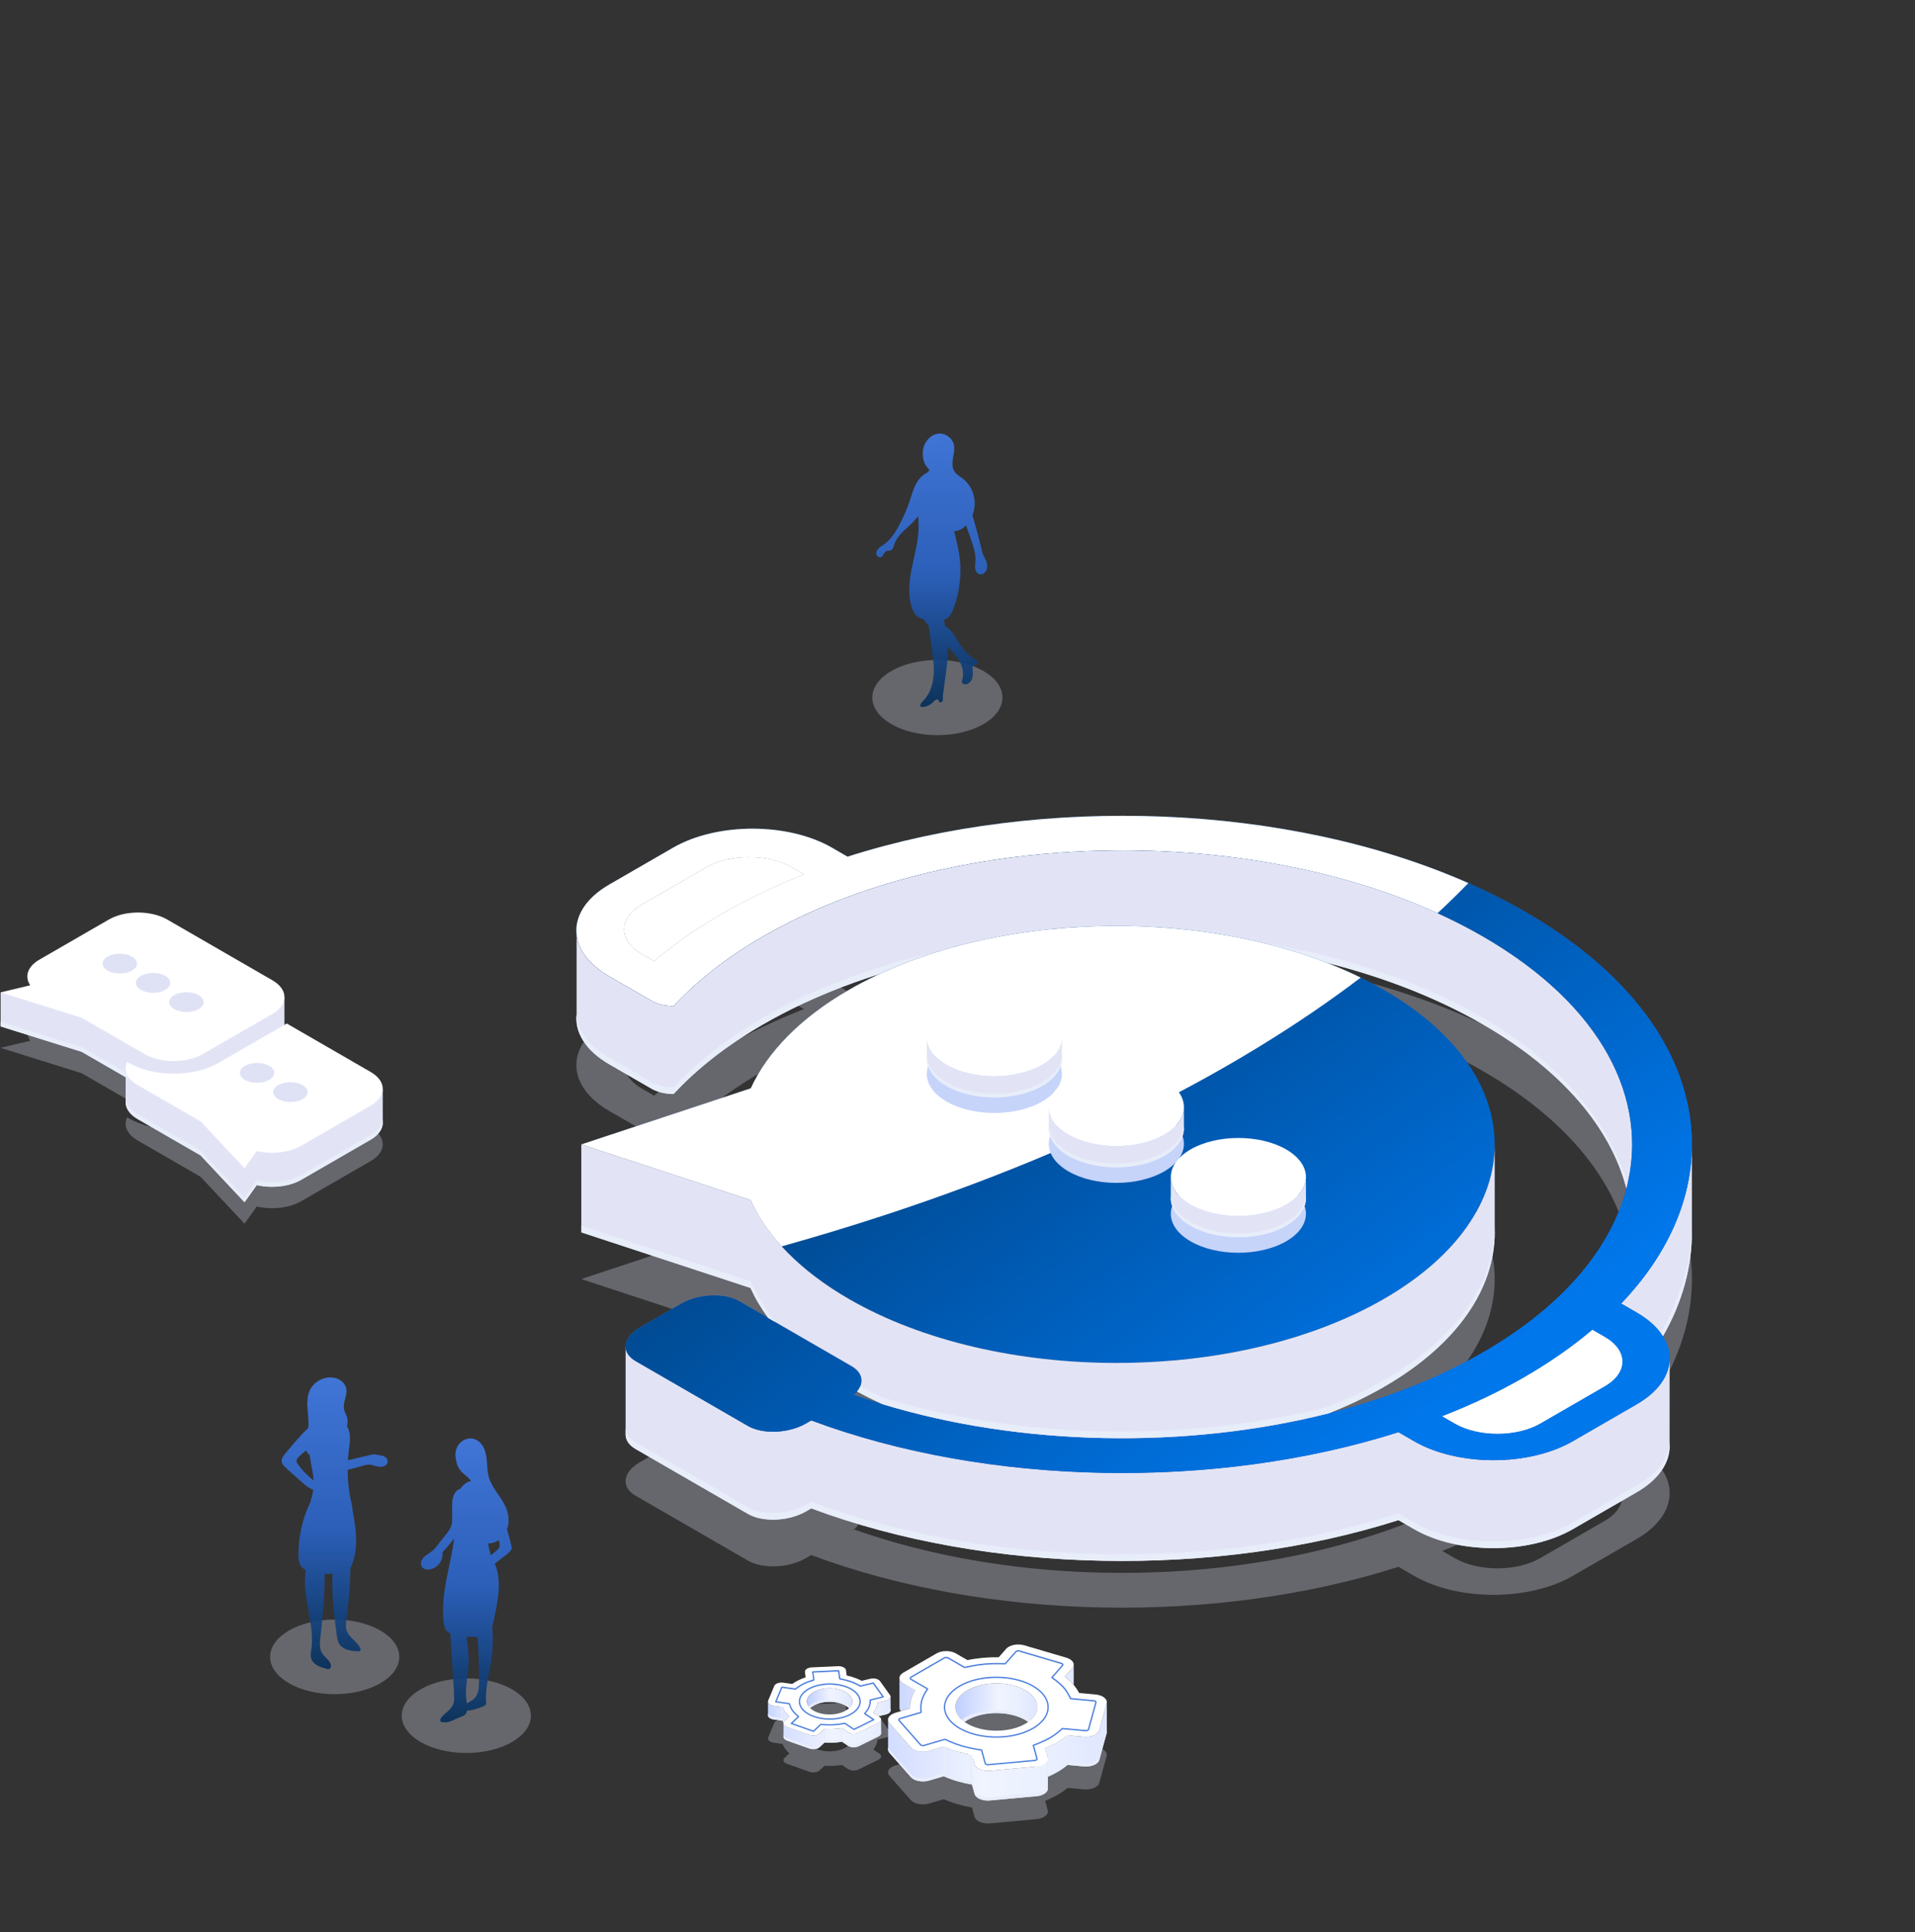 <svg xmlns="http://www.w3.org/2000/svg" width="455" height="459" viewBox="0 0 455 459" fill="none"><rect x="0" y="0" width="455" height="459" fill="#333333" stroke="none"/><g clip-path="url(#clip0_1_1214)"><g style="mix-blend-mode:multiply" opacity="0.3"><path d="M201.678 267.17C190.05 273.884 182.301 281.985 178.374 290.549L138.113 303.879L178.314 317.09C182.22 325.698 189.993 333.845 201.678 340.595C236.784 360.872 293.702 360.872 328.805 340.595C363.911 320.318 363.908 287.447 328.805 267.17C293.699 246.893 236.781 246.893 201.675 267.17H201.678ZM282.879 314.069C289.15 310.448 299.315 310.448 305.583 314.069C311.853 317.69 311.853 323.562 305.583 327.183C299.315 330.804 289.15 330.804 282.879 327.183C276.608 323.562 276.608 317.69 282.879 314.069ZM253.89 297.326C260.161 293.705 270.325 293.705 276.593 297.326C282.864 300.947 282.864 306.818 276.593 310.439C270.325 314.06 260.158 314.06 253.89 310.439C247.619 306.818 247.619 300.947 253.89 297.326ZM224.9 280.582C231.171 276.961 241.336 276.961 247.604 280.582C253.875 284.203 253.875 290.075 247.604 293.696C241.336 297.317 231.171 297.317 224.9 293.696C218.629 290.075 218.629 284.203 224.9 280.582Z" fill="#DFE2F5"></path><path d="M388.889 365.621C399.31 359.602 399.31 349.843 388.889 343.824L385.185 341.684C413.58 311.993 406.007 273.808 362.452 248.652C318.897 223.496 252.783 219.121 201.376 235.521L197.672 233.381C187.251 227.362 170.354 227.362 159.933 233.381L144.758 242.147C134.337 248.166 134.337 257.925 144.758 263.944L148.459 266.081L154.82 269.753C156.28 270.595 158.174 271.005 160.053 271.011C165.54 265.07 172.616 259.488 181.288 254.479C228.529 227.196 305.121 227.196 352.365 254.479C399.606 281.765 399.609 326.003 352.368 353.286C312.025 376.586 249.604 379.887 203.008 363.391L202.601 363.633C205.463 361.337 205.457 358.343 202.336 356.542L175.651 341.129C172.125 339.092 165.962 339.349 161.89 341.699L152.012 347.405C147.94 349.756 147.497 353.316 151.026 355.353L177.711 370.766C181.237 372.803 187.399 372.546 191.471 370.196L192.756 369.453C234.655 385.123 288.975 386.061 332.274 372.247L335.978 374.387C346.399 380.406 363.296 380.406 373.717 374.387L388.892 365.621H388.889ZM152.495 258.625C146.903 255.396 146.903 250.14 152.495 246.911L167.823 238.058C173.416 234.83 182.516 234.83 188.108 238.058L191.013 239.736C184.111 242.461 177.596 245.578 171.558 249.069C165.558 252.533 160.159 256.298 155.417 260.314L152.498 258.628L152.495 258.625ZM345.657 370.19L342.677 368.47C349.614 365.772 356.163 362.673 362.207 359.182C368.291 355.67 373.672 351.898 378.344 347.933L381.264 349.62C386.856 352.849 386.856 358.105 381.264 361.337L365.935 370.19C360.343 373.418 351.243 373.418 345.651 370.19H345.657Z" fill="#DFE2F5"></path></g><path d="M388.889 333.631C399.311 327.611 399.311 317.853 388.889 311.833L385.185 309.694C413.581 280.003 406.007 241.818 362.452 216.662C318.897 191.506 252.783 187.131 201.377 203.53L197.673 201.391C187.251 195.371 170.354 195.371 159.933 201.391L144.758 210.157C134.337 216.176 134.337 225.934 144.758 231.954L148.459 234.09L154.82 237.763C156.28 238.604 158.175 239.015 160.054 239.021C165.54 233.08 172.616 227.497 181.288 222.489C228.529 195.205 305.121 195.205 352.365 222.489C399.606 249.775 399.609 294.013 352.368 321.296C312.026 344.596 249.604 347.897 203.008 331.401L202.601 331.643C205.464 329.346 205.458 326.353 202.336 324.552L175.651 309.139C172.125 307.102 165.963 307.359 161.891 309.709L152.012 315.415C147.94 317.766 147.497 321.326 151.026 323.363L177.711 338.776C181.237 340.812 187.399 340.556 191.471 338.205L192.756 337.463C234.655 353.132 288.975 354.071 332.274 340.257L335.978 342.396C346.399 348.416 363.296 348.416 373.718 342.396L388.892 333.631H388.889ZM152.495 226.634C146.903 223.406 146.903 218.15 152.495 214.921L167.824 206.068C173.416 202.839 182.516 202.839 188.108 206.068L191.013 207.746C184.112 210.47 177.596 213.587 171.558 217.078C165.558 220.542 160.159 224.308 155.418 228.324L152.498 226.637L152.495 226.634ZM345.657 338.199L342.677 336.479C349.614 333.782 356.163 330.683 362.207 327.192C368.291 323.68 373.672 319.908 378.344 315.943L381.264 317.63C386.856 320.858 386.856 326.115 381.264 329.346L365.936 338.199C360.343 341.428 351.243 341.428 345.651 338.199H345.657Z" fill="url(#paint0_linear_1_1214)"></path><path d="M160.048 259.913C165.534 253.972 172.61 248.39 181.282 243.381C228.523 216.098 305.115 216.098 352.359 243.381C371.368 254.361 382.724 268.084 386.434 282.341C391.951 261.159 380.597 238.794 352.359 222.488C305.118 195.202 228.523 195.202 181.282 222.488C172.61 227.497 165.537 233.08 160.048 239.021C158.168 239.018 156.274 238.607 154.814 237.762L148.453 234.09L144.752 231.954C139.992 229.205 137.413 225.675 137 222.078V240.867L137.006 240.873C136.49 245.167 139.066 249.563 144.752 252.846L148.453 254.983L154.814 258.655C156.274 259.497 158.168 259.907 160.048 259.913Z" fill="#E2E4F6"></path><g style="mix-blend-mode:multiply"><path d="M137.009 239.289L137.003 239.283V239.374C137.006 239.347 137.003 239.319 137.009 239.292V239.289Z" fill="#E8EDFA"></path><path d="M352.356 241.8C305.115 214.514 228.52 214.514 181.279 241.8C172.607 246.809 165.534 252.391 160.044 258.332C158.165 258.329 156.271 257.919 154.811 257.074L148.45 253.402L144.749 251.265C139.89 248.459 137.308 244.838 136.982 241.163C136.611 245.366 139.19 249.639 144.749 252.849L148.45 254.986L154.811 258.658C156.271 259.5 158.165 259.91 160.044 259.916C165.531 253.975 172.607 248.393 181.279 243.384C228.52 216.101 305.112 216.101 352.356 243.384C371.365 254.364 382.721 268.087 386.431 282.344C386.515 282.015 386.597 281.687 386.675 281.358C382.751 267.321 371.033 252.587 352.356 241.8Z" fill="#E8EDFA"></path></g><path d="M191.01 207.742L188.105 206.065C182.513 202.836 173.413 202.836 167.82 206.065L152.492 214.918C146.9 218.146 146.9 223.403 152.492 226.634L155.411 228.321C160.153 224.305 165.552 220.539 171.552 217.075C177.593 213.587 184.105 210.47 191.007 207.742H191.01Z" fill="white"></path><path d="M381.27 317.63L378.35 315.943C373.675 319.908 368.294 323.676 362.213 327.192C356.169 330.683 349.62 333.782 342.683 336.479L345.663 338.199C351.255 341.428 360.355 341.431 365.947 338.199L381.276 329.346C386.868 326.118 386.868 320.861 381.276 317.63H381.27Z" fill="white"></path><path d="M401.989 271.898C401.989 284.939 396.388 297.977 385.182 309.694L388.886 311.833C391.743 313.484 393.812 315.415 395.103 317.473C399.715 309.434 402.01 301.043 401.986 292.655L401.992 292.661V271.889V271.895L401.989 271.898Z" fill="#E2E4F6"></path><g style="mix-blend-mode:multiply"><path d="M394.587 316.709C394.771 316.963 394.946 317.216 395.106 317.473C399.718 309.434 402.013 301.043 401.989 292.655L401.995 292.661V291.08L401.989 291.074C402.013 299.199 398.97 308.807 394.587 316.709Z" fill="#E8EDFA"></path></g><path d="M388.889 333.631L373.714 342.396C363.293 348.416 346.396 348.416 335.975 342.396L332.271 340.257C288.972 354.071 234.652 353.132 192.753 337.463L191.468 338.205C187.396 340.556 181.237 340.812 177.708 338.776L151.023 323.363C149.494 322.479 148.712 321.311 148.646 320.077V340.619C148.568 341.98 149.346 343.287 151.02 344.255L177.705 359.668C181.231 361.705 187.393 361.448 191.465 359.098L192.75 358.355C234.649 374.025 288.969 374.963 332.268 361.149L335.972 363.289C346.393 369.308 363.29 369.308 373.711 363.289L388.886 354.523C393.905 351.624 396.499 347.858 396.683 344.059L396.689 344.065V343.905C396.695 343.721 396.695 343.534 396.689 343.35L396.701 322.741C396.698 326.682 394.092 330.626 388.886 333.631H388.889Z" fill="#E2E4F6"></path><g style="mix-blend-mode:multiply"><path d="M396.692 341.766C396.698 341.953 396.698 342.137 396.692 342.324V342.484L396.686 342.478C396.502 346.277 393.908 350.042 388.889 352.942L373.714 361.708C363.293 367.727 346.396 367.727 335.975 361.708L332.271 359.568C288.972 373.382 234.652 372.443 192.753 356.774L191.468 357.516C187.396 359.867 181.237 360.123 177.708 358.087L151.023 342.674C149.349 341.708 148.571 340.399 148.649 339.038V340.619C148.571 341.98 149.349 343.286 151.023 344.255L177.708 359.668C181.234 361.705 187.396 361.448 191.468 359.098L192.753 358.355C234.652 374.025 288.972 374.963 332.271 361.149L335.975 363.289C346.396 369.308 363.293 369.308 373.714 363.289L388.889 354.523C393.908 351.624 396.502 347.858 396.686 344.059L396.692 344.065V343.905C396.698 343.721 396.698 343.534 396.692 343.35L396.704 322.741C396.704 322.741 396.704 322.753 396.704 322.762L396.695 341.769L396.692 341.766Z" fill="#E8EDFA"></path></g><path d="M201.678 235.18C190.051 241.893 182.302 249.995 178.375 258.558L138.113 271.889L178.314 285.099C182.22 293.708 189.993 301.855 201.678 308.605C236.785 328.882 293.702 328.882 328.805 308.605C363.912 288.328 363.909 255.457 328.805 235.18C293.699 214.903 236.782 214.903 201.675 235.18H201.678ZM388.886 333.631C399.308 327.611 399.308 317.853 388.886 311.833L385.182 309.694C413.578 280.003 406.004 241.818 362.449 216.662C318.894 191.506 252.78 187.131 201.374 203.53L197.67 201.391C187.248 195.371 170.351 195.371 159.93 201.391L144.755 210.157C134.334 216.176 134.334 225.934 144.755 231.954L148.456 234.09L154.817 237.763C156.277 238.604 158.172 239.015 160.051 239.021C165.537 233.08 172.613 227.497 181.285 222.489C228.526 195.205 305.118 195.205 352.362 222.489C399.603 249.775 399.606 294.013 352.365 321.296C312.023 344.596 249.601 347.897 203.005 331.401L202.598 331.643C205.461 329.346 205.455 326.353 202.333 324.552L175.648 309.139C172.122 307.102 165.96 307.359 161.888 309.709L152.009 315.415C147.937 317.766 147.494 321.326 151.023 323.363L177.708 338.776C181.234 340.812 187.396 340.556 191.468 338.205L192.753 337.463C234.652 353.132 288.972 354.071 332.271 340.257L335.975 342.396C346.396 348.416 363.293 348.416 373.714 342.396L388.889 333.631H388.886ZM152.492 226.634C146.9 223.406 146.9 218.15 152.492 214.921L167.821 206.068C173.413 202.839 182.513 202.839 188.105 206.068L191.01 207.746C184.108 210.47 177.593 213.587 171.555 217.078C165.555 220.542 160.156 224.308 155.415 228.324L152.495 226.637L152.492 226.634ZM345.654 338.199L342.674 336.479C349.611 333.782 356.16 330.683 362.204 327.192C368.288 323.68 373.669 319.908 378.341 315.943L381.261 317.63C386.853 320.858 386.853 326.115 381.261 329.346L365.932 338.199C360.34 341.428 351.24 341.428 345.648 338.199H345.654Z" fill="url(#paint1_linear_1_1214)"></path><path d="M182.525 313.113L202.33 324.552C204.996 326.09 205.382 328.498 203.657 330.598C205.608 331.66 207.626 332.662 209.695 333.604C242.485 343.594 281.827 344.343 315.636 335.788C320.281 333.969 324.697 331.875 328.811 329.497C346.363 319.359 355.14 306.07 355.14 292.784V271.907C355.134 285.19 346.36 298.472 328.811 308.608C293.708 328.881 236.791 328.881 201.684 308.608C189.999 301.861 182.226 293.714 178.32 285.102L138.119 271.892V292.784L178.32 305.995C179.418 308.412 180.818 310.792 182.525 313.116V313.113Z" fill="#E2E4F6"></path><g style="mix-blend-mode:multiply"><path d="M178.32 304.41L138.119 291.2V292.781L178.32 305.992C179.418 308.408 180.818 310.789 182.525 313.113L184.154 314.054C181.819 310.997 179.288 306.547 178.32 304.41Z" fill="#E8EDFA"></path><path d="M355.14 291.203C355.14 304.492 346.366 317.778 328.811 327.916C324.697 330.294 320.278 332.388 315.636 334.207C281.826 342.761 242.485 342.016 209.695 332.023C207.886 331.199 206.118 330.327 204.396 329.41C204.221 329.811 203.976 330.209 203.657 330.598C205.608 331.66 207.626 332.662 209.695 333.604C242.485 343.594 281.826 344.343 315.636 335.788C320.281 333.969 324.697 331.875 328.811 329.497C346.363 319.359 355.14 306.07 355.14 292.784V291.203Z" fill="#E8EDFA"></path></g><g style="mix-blend-mode:soft-light"><path d="M381.27 317.63L378.35 315.943C373.675 319.908 368.294 323.676 362.213 327.192C356.169 330.683 349.62 333.782 342.683 336.479L345.663 338.199C351.255 341.428 360.355 341.431 365.947 338.199L381.276 329.346C386.868 326.118 386.868 320.861 381.276 317.63H381.27Z" fill="url(#paint2_linear_1_1214)"></path><path d="M167.823 206.065L152.495 214.918C146.903 218.146 146.903 223.403 152.495 226.631L155.415 228.318C160.156 224.302 165.555 220.536 171.555 217.072C177.596 213.584 184.108 210.467 191.01 207.739L188.105 206.062C182.513 202.833 173.413 202.833 167.82 206.062L167.823 206.065Z" fill="url(#paint3_linear_1_1214)"></path><path d="M323.303 232.256C294.57 254.065 251.003 277.827 185.722 296.113C182.504 292.585 180.036 288.886 178.317 285.099L138.116 271.889L178.377 258.558C182.302 249.995 190.053 241.893 201.681 235.18C235.008 215.932 287.986 214.96 323.306 232.256H323.303ZM341.564 216.955C294.088 195.353 225.072 197.194 181.282 222.485C172.61 227.494 165.537 233.076 160.047 239.018C158.168 239.015 156.274 238.604 154.814 237.759L148.453 234.087L144.752 231.951C134.331 225.931 134.331 216.173 144.752 210.153L159.927 201.388C170.348 195.368 187.245 195.368 197.666 201.388L201.37 203.527C247.688 188.751 305.948 190.842 348.887 209.803C346.625 212.124 344.188 214.51 341.561 216.952L341.564 216.955ZM191.01 207.742L188.105 206.065C182.513 202.836 173.413 202.836 167.82 206.065L152.492 214.918C146.9 218.146 146.9 223.403 152.492 226.631L155.411 228.318C160.153 224.302 165.552 220.536 171.552 217.072C177.593 213.584 184.105 210.467 191.007 207.739L191.01 207.742Z" fill="url(#paint4_linear_1_1214)"></path></g><g style="mix-blend-mode:multiply"><path d="M224.903 261.705C231.174 265.326 241.339 265.326 247.607 261.705C253.878 258.085 253.878 252.213 247.607 248.592C241.336 244.971 231.171 244.971 224.903 248.592C218.636 252.213 218.636 258.085 224.903 261.705Z" fill="#C6D4FA"></path></g><path d="M224.903 252.979C231.174 256.6 241.339 256.6 247.607 252.979C253.878 249.358 253.878 243.486 247.607 239.866C241.336 236.245 231.171 236.245 224.903 239.866C218.636 243.486 218.636 249.358 224.903 252.979Z" fill="white"></path><path d="M247.61 252.979C241.342 256.6 231.177 256.6 224.906 252.979C221.772 251.169 220.204 248.797 220.204 246.422V251.567H220.207C220.255 253.902 221.818 256.232 224.906 258.015C231.177 261.636 241.342 261.636 247.61 258.015C250.695 256.232 252.261 253.902 252.306 251.567H252.309V246.425C252.309 248.797 250.741 251.172 247.607 252.982L247.61 252.979Z" fill="#E2E4F6"></path><g style="mix-blend-mode:multiply"><path d="M247.61 257.107C241.342 260.728 231.177 260.728 224.906 257.107C221.821 255.324 220.255 252.997 220.207 250.659H220.204V251.564H220.207C220.255 253.899 221.818 256.229 224.906 258.012C231.177 261.633 241.342 261.633 247.61 258.012C250.695 256.229 252.261 253.899 252.306 251.564H252.309V250.659H252.306C252.258 252.994 250.695 255.324 247.61 257.107Z" fill="#E8EDFA"></path></g><g style="mix-blend-mode:multiply"><path d="M253.893 278.313C260.164 281.934 270.328 281.934 276.596 278.313C282.867 274.692 282.867 268.82 276.596 265.2C270.325 261.579 260.161 261.579 253.893 265.2C247.625 268.82 247.625 274.692 253.893 278.313Z" fill="#C6D4FA"></path></g><path d="M253.893 269.584C260.164 273.205 270.329 273.205 276.597 269.584C282.867 265.963 282.867 260.091 276.597 256.47C270.326 252.849 260.161 252.849 253.893 256.47C247.625 260.091 247.625 265.963 253.893 269.584Z" fill="white"></path><path d="M276.596 269.587C270.328 273.208 260.164 273.208 253.893 269.587C250.759 267.776 249.19 265.405 249.19 263.03V268.175H249.193C249.242 270.51 250.804 272.84 253.893 274.623C260.164 278.244 270.328 278.244 276.596 274.623C279.682 272.84 281.247 270.51 281.293 268.175H281.296V263.033C281.296 265.405 279.727 267.779 276.593 269.59L276.596 269.587Z" fill="#E2E4F6"></path><g style="mix-blend-mode:multiply"><path d="M276.596 273.715C270.328 277.335 260.164 277.335 253.893 273.715C250.807 271.931 249.242 269.605 249.193 267.266H249.19V268.172H249.193C249.242 270.507 250.804 272.837 253.893 274.62C260.164 278.241 270.328 278.241 276.596 274.62C279.682 272.837 281.247 270.507 281.293 268.172H281.296V267.266H281.293C281.244 269.602 279.682 271.931 276.596 273.715Z" fill="#E8EDFA"></path></g><g style="mix-blend-mode:multiply"><path d="M282.882 294.918C289.153 298.539 299.318 298.539 305.586 294.918C311.857 291.297 311.857 285.425 305.586 281.804C299.315 278.183 289.15 278.183 282.882 281.804C276.614 285.425 276.614 291.297 282.882 294.918Z" fill="#C6D4FA"></path></g><path d="M282.883 286.192C289.153 289.812 299.318 289.812 305.586 286.192C311.857 282.571 311.857 276.699 305.586 273.078C299.315 269.457 289.15 269.457 282.883 273.078C276.615 276.699 276.615 282.571 282.883 286.192Z" fill="white"></path><path d="M305.586 286.192C299.318 289.812 289.153 289.812 282.882 286.192C279.748 284.381 278.18 282.009 278.18 279.635V284.779H278.183C278.231 287.115 279.794 289.444 282.882 291.228C289.153 294.848 299.318 294.848 305.586 291.228C308.671 289.444 310.237 287.115 310.282 284.779H310.285V279.638C310.285 282.009 308.717 284.384 305.583 286.195L305.586 286.192Z" fill="#E2E4F6"></path><g style="mix-blend-mode:multiply"><path d="M305.586 290.322C299.318 293.943 289.153 293.943 282.882 290.322C279.797 288.539 278.231 286.213 278.183 283.874H278.18V284.779H278.183C278.231 287.115 279.794 289.444 282.882 291.228C289.153 294.848 299.318 294.848 305.586 291.228C308.671 289.444 310.237 287.115 310.282 284.779H310.285V283.874H310.282C310.234 286.21 308.671 288.539 305.586 290.322Z" fill="#E8EDFA"></path></g><g style="mix-blend-mode:multiply" opacity="0.3"><path d="M71.55 285.392L88.073 275.851C91.895 273.642 91.895 270.064 88.073 267.858L68.133 256.341L51.869 265.734C46.026 269.107 36.522 269.107 30.68 265.734L30.2 265.456C29.298 267.351 30.131 269.466 32.71 270.954L47.643 279.577L58.098 290.712L61.002 286.644C64.525 287.456 68.697 287.039 71.547 285.392H71.55Z" fill="#DFE2F5"></path><path d="M64.718 246.072L39.719 231.634C35.898 229.425 29.702 229.425 25.878 231.634L9.355 241.175C6.504 242.823 5.78 245.231 7.186 247.267L0.143 248.945L19.42 254.983L34.353 263.606C38.175 265.815 44.37 265.815 48.195 263.606L64.718 254.065C68.54 251.857 68.54 248.278 64.718 246.072Z" fill="#DFE2F5"></path></g><path d="M48.195 258.522L64.718 248.981C66.631 247.877 67.584 246.432 67.584 244.983V236.939L62.869 239.92L39.719 226.55C35.898 224.341 29.702 224.341 25.878 226.55L9.355 236.091C8.848 236.384 8.41 236.7 8.039 237.035L0.143 235.765V243.858L19.423 249.895L34.356 258.519C38.178 260.728 44.373 260.728 48.198 258.519L48.195 258.522Z" fill="#E2E4F6"></path><path d="M86.058 261.606L68.133 251.253L51.869 260.646C49.839 261.82 47.36 262.575 44.751 262.934L29.85 253.613V261.974H29.856C29.898 263.389 30.842 264.795 32.709 265.873L47.643 274.496L58.097 285.63L61.002 281.563C64.525 282.375 68.697 281.955 71.547 280.311L88.07 270.77C89.961 269.677 90.915 268.25 90.936 266.82V258.779L86.055 261.612L86.058 261.606Z" fill="#E2E4F6"></path><g style="mix-blend-mode:multiply"><path d="M64.718 247.823L48.195 257.364C44.373 259.572 38.175 259.572 34.353 257.364L19.42 248.74L0.14 242.702V243.861L19.42 249.898L34.353 258.522C38.175 260.731 44.37 260.731 48.195 258.522L64.718 248.981C66.63 247.877 67.584 246.432 67.584 244.983V243.824C67.584 245.273 66.627 246.718 64.718 247.823Z" fill="#E8EDFA"></path></g><g style="mix-blend-mode:multiply"><path d="M88.073 269.605L71.55 279.146C68.7 280.794 64.525 281.21 61.005 280.398L58.1 284.466L47.646 273.332L32.712 264.708C30.845 263.631 29.901 262.225 29.859 260.812H29.853V261.968H29.859C29.901 263.383 30.848 264.789 32.712 265.867L47.646 274.49L58.1 285.624L61.005 281.557C64.528 282.369 68.7 281.949 71.55 280.305L88.073 270.764C89.964 269.671 90.918 268.244 90.939 266.814V265.658C90.918 267.089 89.964 268.516 88.073 269.605Z" fill="#E8EDFA"></path></g><path d="M88.076 262.671L71.553 272.212C68.7 273.86 64.525 274.276 61.005 273.467L58.1 277.535L47.646 266.401L32.712 257.777C30.134 256.286 29.298 254.174 30.203 252.279L30.683 252.554C36.525 255.93 46.029 255.93 51.872 252.554L57.036 249.573L68.136 243.164L88.073 254.681C91.895 256.887 91.895 260.468 88.076 262.674V262.671Z" fill="white"></path><path d="M64.718 232.892L39.719 218.454C35.898 216.246 29.702 216.246 25.878 218.454L9.355 227.995C6.504 229.643 5.78 232.051 7.186 234.087L0.143 235.765L19.42 241.803L34.353 250.426C38.175 252.635 44.371 252.635 48.195 250.426L64.718 240.886C68.54 238.677 68.54 235.098 64.718 232.892Z" fill="white"></path><path d="M31.349 230.605C29.756 231.526 27.175 231.526 25.582 230.605C23.989 229.685 23.989 228.194 25.582 227.274C27.175 226.354 29.756 226.354 31.349 227.274C32.942 228.194 32.942 229.685 31.349 230.605Z" fill="#DFE2F5"></path><path d="M39.264 235.177C37.671 236.097 35.089 236.097 33.497 235.177C31.904 234.256 31.904 232.766 33.497 231.845C35.089 230.925 37.671 230.925 39.264 231.845C40.856 232.766 40.856 234.256 39.264 235.177Z" fill="#DFE2F5"></path><path d="M47.179 239.748C45.586 240.668 43.004 240.668 41.411 239.748C39.819 238.828 39.819 237.337 41.411 236.417C43.004 235.496 45.586 235.496 47.179 236.417C48.771 237.337 48.771 238.828 47.179 239.748Z" fill="#DFE2F5"></path><path d="M63.97 256.561C62.378 257.481 59.796 257.481 58.203 256.561C56.611 255.641 56.611 254.15 58.203 253.23C59.796 252.309 62.378 252.309 63.97 253.23C65.563 254.15 65.563 255.641 63.97 256.561Z" fill="#DFE2F5"></path><path d="M71.885 261.132C70.292 262.053 67.71 262.053 66.118 261.132C64.525 260.212 64.525 258.721 66.118 257.801C67.71 256.881 70.292 256.881 71.885 257.801C73.478 258.721 73.478 260.212 71.885 261.132Z" fill="#DFE2F5"></path><g style="mix-blend-mode:multiply" opacity="0.3"><path d="M220.738 428.481L224.237 427.452C226.252 428.345 228.529 429.012 230.945 429.426L231.56 431.668C231.838 432.675 233.476 433.363 235.222 433.203L246.277 432.193C248.023 432.033 249.215 431.085 248.937 430.077L248.322 427.839C250.454 426.997 252.243 425.95 253.649 424.764L257.525 425.12C259.271 425.28 260.912 424.592 261.186 423.584L262.936 417.199C263.213 416.191 262.022 415.244 260.275 415.084L256.399 414.728C256.119 414.182 255.769 413.639 255.344 413.105C254.689 412.287 253.89 411.536 252.979 410.851L254.762 408.829C255.564 407.918 254.937 406.804 253.362 406.343L243.39 403.41C241.816 402.945 239.888 403.307 239.083 404.218L237.3 406.237C234.824 406.198 232.305 406.415 229.862 406.919L227.084 405.314C225.833 404.593 223.806 404.593 222.557 405.314L214.642 409.885C213.39 410.606 213.39 411.777 214.642 412.501L217.42 414.106C216.579 415.473 216.165 416.931 216.235 418.403L212.742 419.432C211.167 419.897 210.54 421.01 211.342 421.918L216.422 427.679C217.224 428.59 219.151 428.949 220.729 428.487L220.738 428.481ZM240.82 423.171C235.943 424.474 230.161 423.246 227.905 420.428C225.649 417.61 227.775 414.272 232.652 412.969C237.53 411.665 243.312 412.893 245.568 415.712C247.824 418.53 245.698 421.867 240.817 423.171H240.82Z" fill="#DFE2F5"></path></g><g style="mix-blend-mode:multiply" opacity="0.3"><path d="M194.753 420.585L195.893 419.511C197.299 419.595 198.713 419.529 200.064 419.32L201.482 420.28C202.122 420.712 203.244 420.763 203.992 420.395L208.724 418.062C209.472 417.694 209.56 417.045 208.923 416.614L207.506 415.654C208.094 414.897 208.417 414.1 208.486 413.304L210.501 412.821C211.409 412.604 211.84 412.003 211.466 411.478L209.086 408.159C208.709 407.634 207.669 407.387 206.761 407.604L204.746 408.087C204.339 407.876 203.898 407.676 203.428 407.495C202.707 407.218 201.95 406.994 201.174 406.822L201.003 405.564C200.924 404.997 200.068 404.575 199.087 404.62L192.883 404.9C191.902 404.946 191.17 405.44 191.248 406.005L191.42 407.26C190.225 407.655 189.143 408.183 188.238 408.832L186.114 408.536C185.158 408.404 184.196 408.745 183.967 409.297L182.513 412.791C182.284 413.343 182.872 413.898 183.828 414.031L185.951 414.327C186.241 415.117 186.778 415.875 187.55 416.563L186.41 417.637C185.897 418.12 186.159 418.753 186.998 419.052L192.304 420.932C193.142 421.227 194.237 421.077 194.753 420.594V420.585ZM201.606 414.698C199.947 416.134 196.59 416.52 194.104 415.564C191.619 414.607 190.946 412.667 192.605 411.231C194.264 409.795 197.621 409.408 200.107 410.365C202.592 411.321 203.265 413.262 201.606 414.698Z" fill="#DFE2F5"></path></g><path d="M254.765 396.319C254.994 396.06 255.102 395.782 255.111 395.507V400.317C254.502 399.608 253.79 398.944 252.982 398.338L254.765 396.316V396.319Z" fill="url(#paint5_linear_1_1214)"></path><path d="M232.655 400.459C237.533 399.155 243.315 400.384 245.571 403.202C247.176 405.208 246.56 407.477 244.313 409.089C241.577 407.127 236.794 406.412 232.658 407.517C231.253 407.891 230.079 408.437 229.168 409.089C228.677 408.736 228.252 408.346 227.908 407.918C225.652 405.1 227.778 401.762 232.658 400.459H232.655Z" fill="url(#paint6_linear_1_1214)"></path><g style="mix-blend-mode:multiply"><path d="M232.284 406.85C236.785 405.649 241.985 406.421 244.974 408.546C244.772 408.733 244.551 408.914 244.313 409.086C241.577 407.124 236.794 406.409 232.658 407.514C231.253 407.888 230.079 408.434 229.168 409.086C228.93 408.917 228.71 408.736 228.505 408.546C229.494 407.842 230.767 407.254 232.287 406.847L232.284 406.85Z" fill="#E8EDFA"></path></g><path d="M211.008 408.66C211.032 408.91 211.14 409.164 211.351 409.402L216.431 415.162C217.233 416.074 219.161 416.433 220.738 415.971L224.237 414.942C225.968 415.712 227.896 416.306 229.938 416.722C230.589 416.273 231.485 415.672 231.485 415.672L232.17 416.599L231.241 417.993L231.56 419.154C231.838 420.162 233.476 420.85 235.222 420.69L245.99 419.707L248.973 417.893C248.976 417.785 248.967 417.676 248.937 417.564L248.322 415.325C250.454 414.484 252.243 413.437 253.649 412.251L257.525 412.607C259.271 412.767 260.912 412.079 261.186 411.071L262.936 404.686C262.984 404.505 262.987 404.33 262.948 404.158L262.978 404.095V411.279L262.963 411.291C262.987 411.439 262.981 411.59 262.939 411.744L261.189 418.129C260.912 419.136 259.274 419.824 257.528 419.664L253.652 419.308C252.394 420.37 250.825 421.321 248.979 422.112V424.975H248.976C248.928 425.841 247.821 426.598 246.28 426.74L235.225 427.751C233.479 427.911 231.838 427.223 231.563 426.215L230.948 423.973C228.532 423.563 226.255 422.896 224.24 422L220.741 423.029C219.167 423.494 217.239 423.131 216.434 422.22L211.354 416.46C211.098 416.17 210.989 415.86 211.008 415.558V408.654L211.014 408.66H211.008Z" fill="url(#paint7_linear_1_1214)"></path><g style="mix-blend-mode:multiply"><path d="M248.976 424.224V424.975H248.973C248.925 425.841 247.818 426.598 246.277 426.74L235.222 427.751C233.476 427.911 231.835 427.223 231.56 426.215L230.945 423.973C228.529 423.563 226.252 422.896 224.237 422L220.738 423.029C219.164 423.494 217.236 423.131 216.431 422.22L211.351 416.46C211.095 416.17 210.986 415.86 211.004 415.558V408.654V414.81C210.986 415.111 211.095 415.422 211.351 415.712L216.431 421.472C217.233 422.383 219.161 422.742 220.738 422.281L224.237 421.252C224.294 421.276 224.355 421.3 224.412 421.327L224.237 421.252V414.942L224.71 415.144V421.451C226.493 422.196 228.463 422.766 230.544 423.15V416.843L230.945 416.916V423.225L230.782 423.195C230.837 423.204 230.891 423.216 230.945 423.225L231.56 425.467C231.838 426.475 233.476 427.163 235.222 427.003L246.277 425.992C247.342 425.895 248.198 425.503 248.645 424.984V417.564H248.976V421.375C250.792 420.588 252.412 419.607 253.652 418.56V412.251L254.029 412.284L254.074 418.599L257.528 418.916C259.274 419.076 260.915 418.388 261.189 417.38L262.939 410.996C262.981 410.842 262.984 410.691 262.963 410.543L262.978 410.531V411.279L262.963 411.291C262.987 411.439 262.981 411.59 262.939 411.744L261.189 418.129C260.912 419.136 259.274 419.824 257.528 419.664L253.652 419.308C252.394 420.371 250.825 421.321 248.979 422.112V422.078L248.976 424.224Z" fill="#E8EDFA"></path></g><path d="M216.244 405.887L214.03 406.539C213.813 406.276 213.704 405.99 213.713 405.703V398.73C213.734 399.186 214.045 399.638 214.645 399.985L217.423 401.59C216.582 402.957 216.168 404.415 216.238 405.887H216.244Z" fill="url(#paint8_linear_1_1214)"></path><path d="M220.738 415.971L224.237 414.942C226.252 415.835 228.529 416.502 230.945 416.916L231.56 419.158C231.838 420.165 233.476 420.853 235.222 420.693L246.277 419.683C248.023 419.523 249.215 418.575 248.937 417.567L248.322 415.329C250.454 414.487 252.243 413.44 253.649 412.254L257.525 412.61C259.271 412.77 260.912 412.082 261.186 411.074L262.936 404.689C263.213 403.681 262.022 402.734 260.275 402.574L256.399 402.218C256.119 401.672 255.769 401.129 255.344 400.595C254.689 399.777 253.89 399.026 252.979 398.341L254.762 396.319C255.564 395.408 254.937 394.294 253.362 393.833L243.39 390.9C241.816 390.435 239.888 390.797 239.083 391.708L237.3 393.727C234.824 393.688 232.305 393.905 229.862 394.409L227.084 392.804C225.833 392.083 223.806 392.083 222.557 392.804L214.642 397.375C213.39 398.096 213.39 399.267 214.642 399.991L217.42 401.596C216.579 402.963 216.165 404.421 216.235 405.893L212.742 406.922C211.167 407.387 210.54 408.5 211.342 409.408L216.422 415.169C217.224 416.08 219.151 416.439 220.729 415.977L220.738 415.971ZM240.82 410.661C235.943 411.964 230.161 410.736 227.905 407.918C225.649 405.1 227.775 401.762 232.652 400.459C237.53 399.155 243.312 400.383 245.568 403.202C247.824 406.02 245.698 409.357 240.817 410.661H240.82Z" fill="white"></path><path d="M234.709 419.42C234.444 419.42 234.26 419.333 234.188 419.29C234.058 419.215 233.973 419.115 233.94 418.998L233.099 415.923L231.639 415.673C229.491 415.307 227.503 414.722 225.733 413.938L224.496 413.388L219.604 414.828C219.257 414.93 218.928 414.849 218.753 414.746C218.693 414.71 218.639 414.668 218.596 414.623L213.517 408.865C213.393 408.727 213.375 408.561 213.46 408.407C213.511 408.316 213.623 408.195 213.864 408.123L218.69 406.702L218.651 405.887C218.587 404.578 218.946 403.283 219.709 402.04L220.171 401.292L216.382 399.104C216.217 399.008 216.12 398.866 216.12 398.712C216.12 398.558 216.217 398.416 216.382 398.32L224.297 393.748C224.59 393.579 225.048 393.579 225.341 393.748L229.22 395.987L230.695 395.682C232.803 395.248 234.999 395.046 237.228 395.082L238.784 395.106L241.258 392.303C241.384 392.158 241.574 392.098 241.71 392.074C241.84 392.049 242.039 392.034 242.262 392.098L252.234 395.034C252.306 395.055 252.37 395.082 252.427 395.115C252.569 395.197 252.662 395.32 252.683 395.45C252.695 395.532 252.689 395.652 252.578 395.776L250.171 398.507L251.024 399.149C251.854 399.771 252.557 400.444 253.121 401.147C253.492 401.609 253.808 402.097 254.062 402.595L254.484 403.419L259.88 403.911C260.037 403.926 260.173 403.965 260.287 404.031C260.495 404.152 260.589 404.336 260.538 404.523L258.788 410.908C258.713 411.186 258.333 411.361 257.904 411.324L252.484 410.83L251.616 411.563C250.352 412.631 248.768 413.545 246.919 414.276L245.707 414.755L246.539 417.788C246.569 417.896 246.548 418.011 246.479 418.111C246.37 418.267 246.147 418.376 245.879 418.4L234.827 419.411C234.788 419.414 234.749 419.417 234.712 419.417L234.709 419.42ZM224.505 413.066C224.526 413.066 224.547 413.069 224.569 413.078L225.86 413.651C227.606 414.426 229.57 415.003 231.69 415.365L233.249 415.63C233.31 415.639 233.358 415.685 233.376 415.745L234.245 418.916C234.257 418.962 234.305 418.998 234.344 419.019C234.387 419.043 234.546 419.124 234.794 419.1L245.845 418.089C246.038 418.071 246.168 417.999 246.213 417.933C246.235 417.902 246.228 417.881 246.228 417.875L245.36 414.704C245.339 414.626 245.378 414.544 245.453 414.517L246.799 413.986C248.617 413.268 250.168 412.372 251.407 411.324L252.327 410.549C252.361 410.522 252.403 410.51 252.442 410.513L257.929 411.014C258.224 411.041 258.453 410.923 258.478 410.83L260.227 404.445C260.245 404.384 260.152 404.327 260.121 404.309C260.046 404.267 259.953 404.24 259.844 404.231L254.363 403.73C254.309 403.724 254.261 403.694 254.237 403.645L253.775 402.746C253.531 402.266 253.226 401.799 252.867 401.352C252.321 400.67 251.634 400.015 250.828 399.409L249.836 398.664C249.8 398.636 249.779 398.597 249.773 398.555C249.77 398.51 249.782 398.467 249.812 398.434L252.333 395.577C252.367 395.538 252.364 395.516 252.364 395.51C252.361 395.483 252.33 395.438 252.261 395.399C252.225 395.378 252.183 395.363 252.137 395.347L242.166 392.412C242.006 392.363 241.858 392.375 241.761 392.393C241.638 392.418 241.538 392.463 241.487 392.523L238.965 395.381C238.935 395.414 238.893 395.435 238.848 395.435L237.219 395.408C235.014 395.372 232.839 395.571 230.755 395.999L229.22 396.316C229.184 396.325 229.141 396.316 229.108 396.298L225.178 394.029C224.985 393.917 224.644 393.917 224.451 394.029L216.536 398.6C216.473 398.636 216.431 398.682 216.431 398.718C216.431 398.754 216.47 398.799 216.536 398.836L220.466 401.105C220.503 401.126 220.53 401.162 220.542 401.201C220.551 401.243 220.545 401.286 220.524 401.322L219.978 402.209C219.248 403.395 218.907 404.629 218.964 405.875L219.01 406.814C219.013 406.886 218.967 406.952 218.898 406.973L213.954 408.428C213.807 408.47 213.755 408.53 213.737 408.564C213.722 408.588 213.716 408.612 213.755 408.657L218.835 414.417C218.853 414.438 218.88 414.46 218.91 414.478C219.037 414.55 219.278 414.598 219.513 414.529L224.46 413.075C224.46 413.075 224.49 413.069 224.505 413.069V413.066ZM236.748 412.854C233.515 412.854 230.318 412.127 227.944 410.757C226.903 410.157 226.059 409.457 225.434 408.675C224.318 407.281 223.993 405.745 224.487 404.231C225.244 401.922 227.874 399.964 231.521 398.989C236.223 397.734 241.843 398.314 245.508 400.432C246.548 401.032 247.393 401.732 248.017 402.514C249.133 403.908 249.459 405.444 248.964 406.958C248.207 409.267 245.577 411.225 241.93 412.2C240.274 412.64 238.504 412.857 236.748 412.857V412.854ZM236.712 398.648C234.981 398.648 233.237 398.86 231.606 399.294C228.061 400.242 225.513 402.121 224.789 404.327C224.327 405.733 224.635 407.17 225.682 408.476C226.282 409.224 227.096 409.9 228.104 410.483C231.702 412.562 237.225 413.126 241.852 411.892C245.396 410.944 247.945 409.064 248.669 406.859C249.13 405.453 248.822 404.016 247.776 402.71C247.176 401.962 246.361 401.286 245.354 400.703C243.025 399.358 239.891 398.645 236.712 398.645V398.648Z" fill="#4A7EDC"></path><path d="M192.605 402.468C194.264 401.032 197.621 400.646 200.107 401.602C202.529 402.535 203.222 404.4 201.72 405.824C201.322 405.447 200.785 405.109 200.107 404.849C197.621 403.893 194.261 404.279 192.605 405.715C192.563 405.751 192.53 405.791 192.491 405.827C191.432 404.822 191.402 403.512 192.605 402.468Z" fill="url(#paint9_linear_1_1214)"></path><path d="M207.509 406.889C208.097 406.131 208.42 405.335 208.489 404.538L210.504 404.055C211.179 403.893 211.59 403.521 211.602 403.123V406.37C211.59 406.768 211.179 407.142 210.504 407.302L208.742 407.725L207.509 406.892V406.889Z" fill="url(#paint10_linear_1_1214)"></path><path d="M182.471 404.324C182.513 404.765 183.05 405.157 183.831 405.266L185.954 405.561C186.244 406.352 186.781 407.109 187.553 407.797L186.413 408.871C186.274 409.001 186.196 409.143 186.165 409.285C186.087 409.128 186.012 408.968 185.954 408.808L183.831 408.512C183.071 408.407 182.546 408.036 182.477 407.61V407.607C182.468 407.55 182.468 407.489 182.477 407.429L182.468 404.324H182.471Z" fill="url(#paint11_linear_1_1214)"></path><path d="M187.001 410.283L192.307 412.163C193.145 412.459 194.24 412.308 194.756 411.825L195.896 410.751C197.302 410.836 198.716 410.772 200.068 410.561L201.485 411.52C202.125 411.952 203.247 412.003 203.995 411.635L208.727 409.303C209.147 409.098 209.358 408.802 209.352 408.506V411.744C209.361 412.042 209.15 412.338 208.727 412.546L203.995 414.879C203.247 415.247 202.125 415.196 201.485 414.764L200.068 413.805C198.716 414.016 197.299 414.082 195.896 413.995L194.756 415.069C194.243 415.552 193.145 415.706 192.307 415.407L187.001 413.527C186.47 413.34 186.172 413.017 186.153 412.685V409.426C186.166 409.764 186.464 410.093 187.001 410.283Z" fill="url(#paint12_linear_1_1214)"></path><g style="mix-blend-mode:multiply"><path d="M200.493 404.433C201.153 404.686 201.69 405.009 202.116 405.365C202.007 405.522 201.88 405.676 201.723 405.824C201.325 405.447 200.788 405.109 200.11 404.849C197.624 403.893 194.264 404.279 192.608 405.715C192.566 405.751 192.533 405.791 192.494 405.827C192.337 405.679 192.207 405.522 192.095 405.362C193.987 403.784 197.724 403.365 200.499 404.433H200.493Z" fill="#E8EDFA"></path></g><path d="M194.753 411.822L195.893 410.748C197.299 410.833 198.713 410.766 200.064 410.558L201.482 411.518C202.122 411.949 203.244 412 203.992 411.632L208.724 409.3C209.472 408.932 209.56 408.283 208.923 407.851L207.506 406.892C208.094 406.135 208.417 405.338 208.486 404.541L210.501 404.059C211.409 403.841 211.84 403.241 211.466 402.716L209.086 399.397C208.709 398.872 207.669 398.624 206.761 398.842L204.746 399.324C204.339 399.113 203.898 398.914 203.428 398.733C202.707 398.455 201.95 398.232 201.174 398.06L201.003 396.802C200.924 396.235 200.068 395.812 199.087 395.857L192.883 396.138C191.902 396.183 191.17 396.678 191.248 397.242L191.42 398.498C190.225 398.893 189.143 399.421 188.238 400.07L186.114 399.774C185.158 399.641 184.196 399.982 183.967 400.534L182.513 404.028C182.284 404.581 182.872 405.136 183.828 405.269L185.951 405.564C186.241 406.355 186.778 407.112 187.55 407.8L186.41 408.874C185.897 409.357 186.159 409.991 186.998 410.289L192.304 412.169C193.142 412.465 194.237 412.314 194.753 411.831V411.822ZM201.606 405.935C199.947 407.372 196.59 407.758 194.104 406.801C191.619 405.845 190.946 403.905 192.605 402.468C194.264 401.032 197.621 400.646 200.107 401.602C202.592 402.559 203.265 404.499 201.606 405.935Z" fill="white"></path><g style="mix-blend-mode:multiply"><path d="M186.153 412.091C186.172 412.426 186.473 412.746 187.001 412.933L192.307 414.813C193.145 415.108 194.24 414.957 194.756 414.475L195.896 413.4V410.748L196.17 410.763V413.41C197.389 413.467 198.608 413.41 199.787 413.247V410.6L200.071 410.558V413.21L201.488 414.17C202.128 414.601 203.25 414.653 203.998 414.285L208.73 411.952C209.153 411.744 209.364 411.445 209.355 411.15V411.744C209.364 412.043 209.153 412.338 208.73 412.547L203.998 414.879C203.25 415.247 202.128 415.196 201.488 414.764L200.071 413.805C198.719 414.016 197.302 414.082 195.899 413.995L194.759 415.069C194.246 415.552 193.148 415.706 192.31 415.407L187.004 413.527C186.473 413.34 186.175 413.017 186.156 412.685V412.091H186.153Z" fill="#E8EDFA"></path></g><g style="mix-blend-mode:multiply"><path d="M182.474 406.831C182.465 406.892 182.465 406.952 182.474 407.009V407.012C182.543 407.438 183.068 407.809 183.828 407.915L185.716 408.177V405.525L185.951 405.558V408.21C185.994 408.328 186.169 408.738 186.289 409.007C186.226 409.094 186.181 409.188 186.162 409.279C186.084 409.122 186.009 408.962 185.951 408.802L183.828 408.506C183.068 408.4 182.543 408.029 182.474 407.604V407.601C182.465 407.544 182.465 407.483 182.474 407.423V406.828V406.831Z" fill="#E8EDFA"></path></g><g style="mix-blend-mode:multiply"><path d="M208.489 407.172V404.538L208.727 404.481V407.118L210.507 406.708C211.182 406.545 211.593 406.171 211.605 405.775V406.37C211.593 406.765 211.182 407.139 210.507 407.302L208.745 407.725L208.076 407.272L208.492 407.175L208.489 407.172Z" fill="#E8EDFA"></path></g><path d="M193.281 411.475C193.263 411.475 193.245 411.475 193.23 411.466L187.963 409.602C187.912 409.584 187.873 409.538 187.861 409.484C187.849 409.43 187.867 409.375 187.906 409.336L189.504 407.83L189.013 407.393C188.346 406.801 187.879 406.147 187.625 405.447L187.423 404.892L184.307 404.46C184.259 404.454 184.217 404.424 184.193 404.382C184.169 404.339 184.166 404.288 184.184 404.243L185.626 400.776C185.653 400.709 185.722 400.67 185.794 400.679L188.943 401.117L189.607 400.64C190.367 400.094 191.281 399.644 192.328 399.297L193.193 399.011L192.952 397.239C192.946 397.194 192.958 397.152 192.988 397.116C193.015 397.083 193.058 397.061 193.103 397.058L199.259 396.778C199.35 396.772 199.413 396.832 199.422 396.914L199.666 398.703L200.622 398.914C201.301 399.065 201.95 399.258 202.544 399.487C202.933 399.638 203.313 399.807 203.669 399.994L204.462 400.408L207.451 399.693C207.515 399.677 207.578 399.702 207.617 399.753L209.979 403.048C210.009 403.09 210.018 403.144 210 403.196C209.982 403.244 209.94 403.283 209.888 403.295L206.951 403.998L206.902 404.545C206.839 405.26 206.552 405.954 206.046 406.605L205.681 407.073L207.684 408.428C207.729 408.458 207.756 408.512 207.753 408.57C207.75 408.627 207.717 408.675 207.665 408.699L202.969 411.017C202.918 411.041 202.858 411.038 202.812 411.005L200.719 409.59L199.681 409.753C198.517 409.934 197.326 409.988 196.131 409.915L195.066 409.849L193.392 411.427C193.362 411.454 193.323 411.469 193.284 411.469L193.281 411.475ZM188.31 409.39L193.242 411.137L194.895 409.581C194.928 409.55 194.97 409.535 195.012 409.538L196.143 409.608C197.314 409.68 198.484 409.626 199.624 409.448L200.725 409.276C200.764 409.27 200.803 409.276 200.837 409.3L202.906 410.7L207.276 408.546L205.358 407.248C205.322 407.224 205.298 407.185 205.292 407.142C205.286 407.1 205.295 407.055 205.322 407.022L205.789 406.421C206.257 405.818 206.522 405.181 206.58 404.526L206.637 403.869C206.643 403.802 206.691 403.745 206.758 403.73L209.578 403.057L207.415 400.037L204.471 400.74C204.435 400.749 204.396 400.743 204.363 400.728L203.518 400.287C203.171 400.106 202.803 399.94 202.423 399.795C201.841 399.572 201.211 399.385 200.547 399.237L199.485 399.002C199.422 398.986 199.371 398.935 199.362 398.869L199.123 397.113L193.281 397.378L193.516 399.107C193.525 399.183 193.483 399.255 193.411 399.279L192.421 399.608C191.408 399.943 190.521 400.381 189.785 400.909L189.07 401.422C189.037 401.446 188.998 401.455 188.956 401.449L185.867 401.02L184.549 404.188L187.556 404.605C187.613 404.614 187.662 404.653 187.683 404.707L187.918 405.35C188.156 406.002 188.594 406.611 189.221 407.167L189.842 407.719C189.875 407.749 189.894 407.791 189.897 407.833C189.897 407.879 189.878 407.921 189.848 407.951L188.313 409.396L188.31 409.39ZM197.142 408.579C195.712 408.579 194.315 408.334 193.097 407.867C192.693 407.71 192.313 407.532 191.972 407.333C190.675 406.584 189.903 405.576 189.8 404.496C189.71 403.549 190.153 402.598 191.052 401.823C192.144 400.875 193.803 400.233 195.724 400.012C197.639 399.792 199.588 400.012 201.214 400.64C201.618 400.797 201.995 400.975 202.339 401.171C203.636 401.919 204.408 402.927 204.51 404.007C204.601 404.955 204.158 405.905 203.259 406.681C202.167 407.628 200.508 408.271 198.586 408.491C198.104 408.546 197.621 408.576 197.142 408.576V408.579ZM197.172 400.245C196.704 400.245 196.231 400.272 195.76 400.326C193.902 400.54 192.304 401.156 191.257 402.061C190.427 402.779 190.032 403.612 190.114 404.466C190.207 405.441 190.922 406.364 192.129 407.061C192.457 407.251 192.819 407.423 193.208 407.571C194.789 408.18 196.686 408.395 198.55 408.18C200.408 407.966 202.007 407.351 203.054 406.445C203.883 405.727 204.278 404.895 204.197 404.041C204.103 403.066 203.388 402.143 202.182 401.446C201.853 401.256 201.491 401.084 201.102 400.936C199.92 400.48 198.562 400.245 197.172 400.245Z" fill="#4A7EDC"></path><g style="mix-blend-mode:multiply" opacity="0.3"><path d="M110.795 416.47C119.267 416.47 126.136 412.503 126.136 407.608C126.136 402.714 119.267 398.746 110.795 398.746C102.322 398.746 95.454 402.714 95.454 407.608C95.454 412.503 102.322 416.47 110.795 416.47Z" fill="#DFE2F5"></path></g><g style="mix-blend-mode:multiply" opacity="0.3"><path d="M79.522 402.503C87.995 402.503 94.863 398.535 94.863 393.641C94.863 388.746 87.995 384.779 79.522 384.779C71.05 384.779 64.181 388.746 64.181 393.641C64.181 398.535 71.05 402.503 79.522 402.503Z" fill="#DFE2F5"></path></g><g opacity="0.9"><path d="M91.213 345.972C90.881 345.821 90.516 345.761 90.154 345.731C89.883 345.71 89.675 345.634 89.418 345.577C88.749 345.426 87.916 345.694 87.265 345.845C86.909 345.927 86.553 346.008 86.194 346.09C85.018 346.361 83.841 346.636 82.671 346.932C82.716 346.198 82.767 345.462 82.858 344.732C83.006 343.555 83.211 342.372 83.135 341.189C83.081 340.357 82.858 339.515 82.436 338.806C82.602 338.22 82.662 337.617 82.535 337.022C82.366 336.223 81.875 335.52 81.733 334.714C81.446 333.112 82.593 331.501 82.276 329.904C82.128 329.15 81.651 328.477 81.027 328.025C80.403 327.572 79.643 327.331 78.876 327.264C76.717 327.074 74.503 328.366 73.598 330.336C72.892 331.878 72.962 333.652 73.115 335.339C73.233 336.624 73.387 337.937 73.254 339.213C71.294 341.117 69.538 343.22 67.792 345.326C67.345 345.866 66.872 346.482 66.926 347.179C66.98 347.867 67.532 348.398 68.048 348.86C69.203 349.892 70.359 350.921 71.511 351.952C72.168 352.538 72.832 353.129 73.598 353.564C73.864 353.715 74.144 353.832 74.43 353.935C74.334 354.614 74.192 355.284 73.987 355.938C73.891 356.252 73.857 356.593 73.737 356.895C73.58 357.287 73.378 357.661 73.212 358.051C72.548 359.608 72.023 361.222 71.644 362.869C71.348 364.155 71.14 365.464 71.022 366.777C70.947 367.619 70.91 368.464 70.91 369.309C70.91 370.356 70.998 371.481 71.662 372.293C71.93 372.619 72.277 372.845 72.648 373.032C72.41 374.462 72.397 375.932 72.506 377.377C72.588 378.478 72.741 379.574 72.925 380.663C73.553 384.353 74.497 388.086 73.972 391.794C73.873 392.503 73.719 393.236 73.909 393.927C74.111 394.667 74.684 395.258 75.344 395.647C76.005 396.037 76.75 396.251 77.486 396.459C77.733 396.528 78.005 396.598 78.243 396.498C78.665 396.32 78.717 395.729 78.56 395.3C78.192 394.292 77.136 393.71 76.563 392.805C75.818 391.631 75.984 390.119 76.156 388.737C76.768 383.81 77.103 378.846 77.163 373.883C77.794 373.922 78.424 373.94 79.058 373.937C79.045 374.1 79.024 374.263 79.015 374.426C78.855 377.428 79.058 380.434 79.38 383.418C79.564 385.105 79.787 386.788 80.014 388.472C80.11 389.184 80.213 389.92 80.587 390.536C81.015 391.236 81.757 391.698 82.538 391.948C83.32 392.198 84.146 392.262 84.963 392.322C85.202 392.34 85.488 392.337 85.627 392.141C85.796 391.903 85.615 391.622 85.503 391.405C85.377 391.157 85.223 390.922 85.051 390.705C84.704 390.261 84.294 389.872 83.893 389.48C83.253 388.852 82.608 388.17 82.345 387.313C82.161 386.716 82.176 386.076 82.24 385.455C82.336 384.525 82.448 383.599 82.568 382.673C82.997 379.335 83.22 375.974 83.259 372.613C83.485 372.232 83.615 371.795 83.769 371.378C84.001 370.733 84.182 370.066 84.315 369.39C84.577 368.05 84.656 366.677 84.61 365.313C84.556 363.621 84.318 361.943 84.031 360.277C83.956 359.846 83.88 359.418 83.802 358.986C83.745 358.669 83.766 358.361 83.709 358.051C83.561 357.236 83.344 356.433 83.19 355.622C82.792 353.506 82.614 351.358 82.605 349.204C83.684 348.932 84.758 348.648 85.826 348.329C86.432 348.148 87.048 347.954 87.681 347.973C88.248 347.988 88.794 348.175 89.343 348.317C89.892 348.458 90.474 348.564 91.023 348.419C91.572 348.274 92.076 347.819 92.106 347.251C92.139 346.693 91.711 346.192 91.204 345.96L91.213 345.972ZM70.817 347.921C70.621 347.629 70.416 347.303 70.455 346.95C70.491 346.621 70.733 346.358 70.968 346.126C71.517 345.58 72.105 345.076 72.714 344.596C72.895 344.955 73.124 345.29 73.411 345.568C73.459 345.616 73.52 345.652 73.571 345.697C73.667 346.431 73.794 347.161 73.933 347.882C74.183 349.164 74.436 350.456 74.515 351.756C73.149 350.589 71.821 349.418 70.814 347.921H70.817Z" fill="url(#paint13_linear_1_1214)"></path><path d="M121.367 366.714C121.285 366.339 121.198 365.965 121.101 365.594C120.911 364.846 120.694 364.104 120.453 363.373C120.567 363.063 120.664 362.746 120.727 362.423C121.02 360.89 120.724 359.282 120.073 357.864C118.975 355.465 116.906 353.546 116.167 351.014C115.79 349.726 115.787 348.365 115.669 347.028C115.551 345.691 115.292 344.31 114.499 343.229C114.01 342.565 113.316 342.037 112.52 341.832C111.178 341.488 109.685 342.146 108.901 343.287C108.228 344.27 108.062 345.538 108.321 346.687C108.367 346.886 108.403 347.082 108.442 347.276C108.514 347.62 108.593 347.955 108.75 348.292C109.003 348.848 109.356 349.358 109.787 349.792C110.336 350.341 111.003 350.767 111.519 351.349C111.666 351.515 111.79 351.696 111.911 351.883C111.79 351.898 111.672 351.913 111.552 351.947C110.885 352.134 110.324 352.583 109.857 353.093C109.664 353.304 109.489 353.528 109.323 353.76C109.299 353.766 109.275 353.76 109.25 353.766C108.919 353.86 108.626 354.068 108.388 354.318C107.926 354.81 107.664 355.462 107.54 356.123C107.417 356.786 107.417 357.465 107.42 358.138C107.423 359.194 107.429 360.253 107.432 361.309C107.441 363.352 105.492 364.982 104.307 366.641C103.815 367.329 103.29 368.008 102.63 368.536C102.201 368.877 101.725 369.149 101.284 369.472C100.844 369.794 100.428 370.181 100.196 370.675C99.96 371.17 99.936 371.789 100.244 372.241C100.654 372.848 101.514 372.978 102.232 372.833C103.124 372.652 103.939 372.121 104.47 371.382C105 370.642 105.242 369.701 105.127 368.796C106.126 367.755 107.015 366.635 107.911 365.513C107.061 372.076 104.66 378.678 105.39 385.204C105.486 386.055 105.634 386.963 106.225 387.582C106.442 387.808 106.711 387.965 106.994 388.098C107.169 391.299 107.356 394.501 107.576 397.699C107.664 398.979 107.754 400.258 107.851 401.537C107.887 402.032 107.818 402.497 107.872 402.986C107.938 403.577 107.941 404.19 107.745 404.76C107.504 405.454 106.988 406.015 106.445 406.51C105.902 407.005 105.317 407.46 104.868 408.043C104.759 408.185 104.657 408.335 104.614 408.51C104.572 408.682 104.602 408.885 104.729 409.008C104.871 409.15 105.094 409.165 105.293 409.171C105.673 409.183 106.056 409.198 106.43 409.129C106.819 409.057 107.187 408.897 107.549 408.737C108.207 408.447 108.861 408.142 109.528 407.871C109.98 407.687 110.433 407.551 110.704 407.122C110.843 406.905 110.927 406.658 110.982 406.407C112.14 406.383 113.277 405.994 114.372 405.587C114.831 405.418 115.271 405.231 115.554 404.832C115.159 401.564 116.14 398.312 116.661 395.062C117.117 392.226 117.204 389.335 116.96 386.471C116.984 386.372 117.011 386.269 117.032 386.17C118.091 381.405 119.473 375.92 117.569 371.49C118.55 370.721 119.539 369.963 120.516 369.185C120.923 368.859 121.53 368.373 121.572 367.806C121.596 367.468 121.436 367.046 121.364 366.717L121.367 366.714ZM113.57 401.951C113.365 402.69 112.963 403.399 112.33 403.852C111.893 404.162 111.416 404.407 110.952 404.678C110.906 404.401 110.852 404.123 110.813 403.846C110.436 401.275 111.099 398.68 111.286 396.088C111.461 393.656 111.214 391.227 110.843 388.81C111.679 388.882 112.52 388.925 113.359 388.925C113.398 388.925 113.437 388.922 113.476 388.922C113.672 392.449 113.832 395.979 113.808 399.513C113.802 400.33 113.787 401.16 113.57 401.948V401.951ZM118.652 367.543C118.468 368.029 118.025 368.361 117.618 368.684C117.289 368.943 116.969 369.218 116.661 369.502C116.327 368.596 116.115 367.646 116.001 366.677C116.746 366.683 117.494 366.505 118.145 366.146C118.263 366.083 118.372 366.005 118.48 365.932C118.694 366.451 118.845 367.024 118.649 367.543H118.652Z" fill="url(#paint14_linear_1_1214)"></path></g><g style="mix-blend-mode:multiply" opacity="0.3"><path d="M222.723 174.654C231.26 174.654 238.181 170.656 238.181 165.725C238.181 160.794 231.26 156.797 222.723 156.797C214.185 156.797 207.264 160.794 207.264 165.725C207.264 170.656 214.185 174.654 222.723 174.654Z" fill="#DFE2F5"></path></g><path opacity="0.9" d="M234.293 133.198C234.034 132.519 233.566 131.961 233.4 131.252C233.213 130.446 233.017 129.643 232.818 128.844C232.417 127.242 231.986 125.645 231.527 124.058C231.37 123.512 231.204 122.966 231.042 122.423C231.515 121.195 231.705 119.837 231.515 118.524C231.241 116.608 230.218 114.828 228.743 113.694C228.022 113.138 227.175 112.704 226.707 111.901C226.182 111.005 226.261 109.861 226.433 108.82C226.608 107.783 226.864 106.714 226.641 105.685C226.276 104.002 224.569 102.843 222.952 103.021C221.335 103.199 219.945 104.563 219.462 106.213C218.977 107.87 219.263 110.037 220.488 111.237C220.638 111.385 220.738 111.581 220.865 111.756C220.651 111.928 220.442 112.115 220.252 112.327C220.011 112.426 219.776 112.583 219.592 112.704C219.212 112.957 218.874 113.268 218.572 113.609C218.222 114.004 217.927 114.445 217.673 114.91C217.025 116.104 216.666 117.429 216.244 118.721C215.535 120.881 214.627 122.975 213.541 124.973C212.627 126.65 211.544 128.304 209.97 129.384C209.551 129.671 209.098 129.918 208.742 130.277C208.383 130.636 208.127 131.146 208.223 131.644C208.32 132.142 208.878 132.549 209.346 132.356C209.919 132.121 209.985 131.261 210.534 130.971C210.89 130.781 211.348 130.896 211.71 130.721C212.19 130.488 212.314 129.882 212.467 129.375C213.089 127.317 214.968 125.95 216.512 124.454C217.106 123.877 217.655 123.25 218.171 122.601C218.232 123.624 218.283 124.65 218.25 125.673C218.147 128.735 217.305 131.719 216.69 134.722C216.075 137.724 215.683 140.868 216.479 143.828C216.741 144.806 217.161 145.79 217.942 146.429C218.385 146.791 218.91 147.002 219.465 147.147C219.83 147.678 220.231 148.185 220.645 148.683C220.738 149.35 220.832 150.02 220.925 150.687C221.085 151.842 221.248 152.998 221.408 154.157C221.697 156.227 221.987 158.318 221.827 160.403C221.758 161.341 221.589 162.277 221.299 163.173C221.013 164.066 220.599 164.923 220.044 165.68C219.875 165.912 219.706 166.139 219.498 166.332C219.257 166.552 219.04 166.803 218.856 167.074C218.765 167.207 218.681 167.352 218.66 167.512C218.639 167.672 218.699 167.853 218.841 167.931C218.931 167.982 219.043 167.985 219.148 167.979C220.183 167.94 221.193 167.442 221.851 166.643C222.02 166.437 222.261 166.326 222.506 166.226C222.62 166.178 222.753 166.142 222.861 166.199C222.964 166.253 223.009 166.377 223.039 166.489C223.07 166.6 223.106 166.724 223.199 166.794C223.239 166.824 223.29 166.824 223.338 166.833C223.338 166.836 223.338 166.839 223.338 166.842C223.362 166.86 223.395 166.848 223.423 166.857C223.432 166.857 223.438 166.863 223.444 166.863C223.444 166.863 223.45 166.863 223.453 166.863C223.507 166.869 223.555 166.869 223.606 166.845C223.643 166.839 223.685 166.845 223.718 166.83C223.836 166.775 223.914 166.661 223.959 166.537C224.107 166.154 224.008 165.725 224.023 165.312C224.24 163.71 224.46 162.111 224.677 160.508C224.985 158.257 225.274 155.991 225.193 153.725C226.204 154.76 227.214 155.807 227.929 157.059C228.731 158.466 229.12 160.201 228.559 161.715C228.475 161.942 228.523 162.153 228.689 162.325C228.855 162.497 229.102 162.575 229.343 162.578C229.938 162.587 230.484 162.186 230.779 161.667C231.072 161.151 231.15 160.535 231.144 159.941C231.141 159.347 231.063 158.752 231.072 158.158C231.072 158.1 231.081 158.031 231.129 157.998C231.18 157.965 231.247 157.989 231.292 158.028C231.337 158.067 231.37 158.119 231.416 158.155C231.527 158.245 231.699 158.218 231.817 158.134C231.934 158.049 232.007 157.919 232.076 157.793C232.146 157.666 232.218 157.536 232.333 157.449C232.197 156.942 231.69 156.634 231.25 156.347C230.26 155.702 229.383 154.884 228.674 153.939C227.491 152.367 226.743 150.427 225.211 149.196C225.021 149.042 224.798 148.943 224.569 148.852C224.472 148.315 224.379 147.775 224.291 147.238C224.551 147.15 224.801 147.036 225.033 146.876C225.848 146.312 226.282 145.352 226.623 144.42C228.119 140.346 228.559 135.892 227.887 131.605C227.603 129.797 227.13 127.996 226.698 126.195C227.169 126.18 227.636 126.065 228.071 125.875C228.614 125.633 229.096 125.265 229.524 124.831C230.088 126.33 230.625 127.842 231.099 129.372C231.488 130.624 231.85 131.913 231.778 133.222C231.744 133.829 231.618 134.435 231.696 135.036C231.775 135.636 232.118 136.261 232.701 136.43C233.376 136.626 234.097 136.113 234.375 135.464C234.679 134.749 234.571 133.919 234.293 133.192V133.198Z" fill="url(#paint15_linear_1_1214)"></path></g><defs><linearGradient id="paint0_linear_1_1214" x1="193.09" y1="233.223" x2="422.097" y2="365.391" gradientUnits="userSpaceOnUse"><stop stop-color="#427CE8"></stop><stop offset="0.52" stop-color="#2B64C7"></stop><stop offset="1" stop-color="#1951AD"></stop></linearGradient><linearGradient id="paint1_linear_1_1214" x1="320.583" y1="349.336" x2="199.298" y2="186.111" gradientUnits="userSpaceOnUse"><stop stop-color="#0077EB"></stop><stop offset="0.52" stop-color="#0053A4"></stop><stop offset="1" stop-color="#032E58"></stop></linearGradient><linearGradient id="paint2_linear_1_1214" x1="342.68" y1="328.281" x2="385.463" y2="328.281" gradientUnits="userSpaceOnUse"><stop stop-color="white"></stop><stop offset="1" stop-color="white"></stop></linearGradient><linearGradient id="paint3_linear_1_1214" x1="148.299" y1="215.983" x2="191.01" y2="215.983" gradientUnits="userSpaceOnUse"><stop stop-color="white"></stop><stop offset="1" stop-color="white"></stop></linearGradient><linearGradient id="paint4_linear_1_1214" x1="150.691" y1="287.637" x2="273.06" y2="189.918" gradientUnits="userSpaceOnUse"><stop stop-color="white"></stop><stop offset="1" stop-color="white"></stop></linearGradient><linearGradient id="paint5_linear_1_1214" x1="257.959" y1="397.788" x2="212.461" y2="399.76" gradientUnits="userSpaceOnUse"><stop stop-color="#DEE6FF"></stop><stop offset="0.25" stop-color="#EBF0FF"></stop><stop offset="0.48" stop-color="#F0F4FF"></stop><stop offset="0.88" stop-color="#CBD7FF"></stop><stop offset="1" stop-color="#BFCEFF"></stop></linearGradient><linearGradient id="paint6_linear_1_1214" x1="246.47" y1="404.514" x2="227.006" y2="404.514" gradientUnits="userSpaceOnUse"><stop stop-color="#DEE6FF"></stop><stop offset="0.25" stop-color="#EBF0FF"></stop><stop offset="0.48" stop-color="#F0F4FF"></stop><stop offset="0.88" stop-color="#CBD7FF"></stop><stop offset="1" stop-color="#BFCEFF"></stop></linearGradient><linearGradient id="paint7_linear_1_1214" x1="264.64" y1="415.268" x2="198.33" y2="418.066" gradientUnits="userSpaceOnUse"><stop stop-color="#DEE6FF"></stop><stop offset="0.25" stop-color="#EBF0FF"></stop><stop offset="0.48" stop-color="#F0F4FF"></stop><stop offset="0.88" stop-color="#CBD7FF"></stop><stop offset="1" stop-color="#BFCEFF"></stop></linearGradient><linearGradient id="paint8_linear_1_1214" x1="242.434" y1="402.26" x2="209.602" y2="402.691" gradientUnits="userSpaceOnUse"><stop stop-color="#DEE6FF"></stop><stop offset="0.25" stop-color="#EBF0FF"></stop><stop offset="0.48" stop-color="#F0F4FF"></stop><stop offset="0.88" stop-color="#CBD7FF"></stop><stop offset="1" stop-color="#BFCEFF"></stop></linearGradient><linearGradient id="paint9_linear_1_1214" x1="202.511" y1="403.452" x2="191.697" y2="403.452" gradientUnits="userSpaceOnUse"><stop stop-color="#DEE6FF"></stop><stop offset="0.25" stop-color="#EBF0FF"></stop><stop offset="0.48" stop-color="#F0F4FF"></stop><stop offset="0.88" stop-color="#CBD7FF"></stop><stop offset="1" stop-color="#BFCEFF"></stop></linearGradient><linearGradient id="paint10_linear_1_1214" x1="213.731" y1="404.94" x2="190.21" y2="408.142" gradientUnits="userSpaceOnUse"><stop stop-color="#DEE6FF"></stop><stop offset="0.25" stop-color="#EBF0FF"></stop><stop offset="0.48" stop-color="#F0F4FF"></stop><stop offset="0.88" stop-color="#CBD7FF"></stop><stop offset="1" stop-color="#BFCEFF"></stop></linearGradient><linearGradient id="paint11_linear_1_1214" x1="195.89" y1="405.613" x2="181.225" y2="407.12" gradientUnits="userSpaceOnUse"><stop stop-color="#DEE6FF"></stop><stop offset="0.25" stop-color="#EBF0FF"></stop><stop offset="0.48" stop-color="#F0F4FF"></stop><stop offset="0.88" stop-color="#CBD7FF"></stop><stop offset="1" stop-color="#BFCEFF"></stop></linearGradient><linearGradient id="paint12_linear_1_1214" x1="216.476" y1="412.03" x2="177.548" y2="412.03" gradientUnits="userSpaceOnUse"><stop stop-color="#DEE6FF"></stop><stop offset="0.25" stop-color="#EBF0FF"></stop><stop offset="0.48" stop-color="#F0F4FF"></stop><stop offset="0.88" stop-color="#CBD7FF"></stop><stop offset="1" stop-color="#BFCEFF"></stop></linearGradient><linearGradient id="paint13_linear_1_1214" x1="79.522" y1="327.252" x2="79.522" y2="396.555" gradientUnits="userSpaceOnUse"><stop stop-color="#427CE8"></stop><stop offset="0.52" stop-color="#2B64C7"></stop><stop offset="1" stop-color="#032E58"></stop></linearGradient><linearGradient id="paint14_linear_1_1214" x1="110.795" y1="341.736" x2="110.795" y2="409.177" gradientUnits="userSpaceOnUse"><stop stop-color="#427CE8"></stop><stop offset="0.52" stop-color="#2B64C7"></stop><stop offset="1" stop-color="#032E58"></stop></linearGradient><linearGradient id="paint15_linear_1_1214" x1="221.38" y1="102.719" x2="221.38" y2="167.494" gradientUnits="userSpaceOnUse"><stop stop-color="#427CE8"></stop><stop offset="0.52" stop-color="#2B64C7"></stop><stop offset="1" stop-color="#032E58"></stop></linearGradient><clipPath id="clip0_1_1214"><rect width="455" height="459" fill="white"></rect></clipPath></defs></svg>